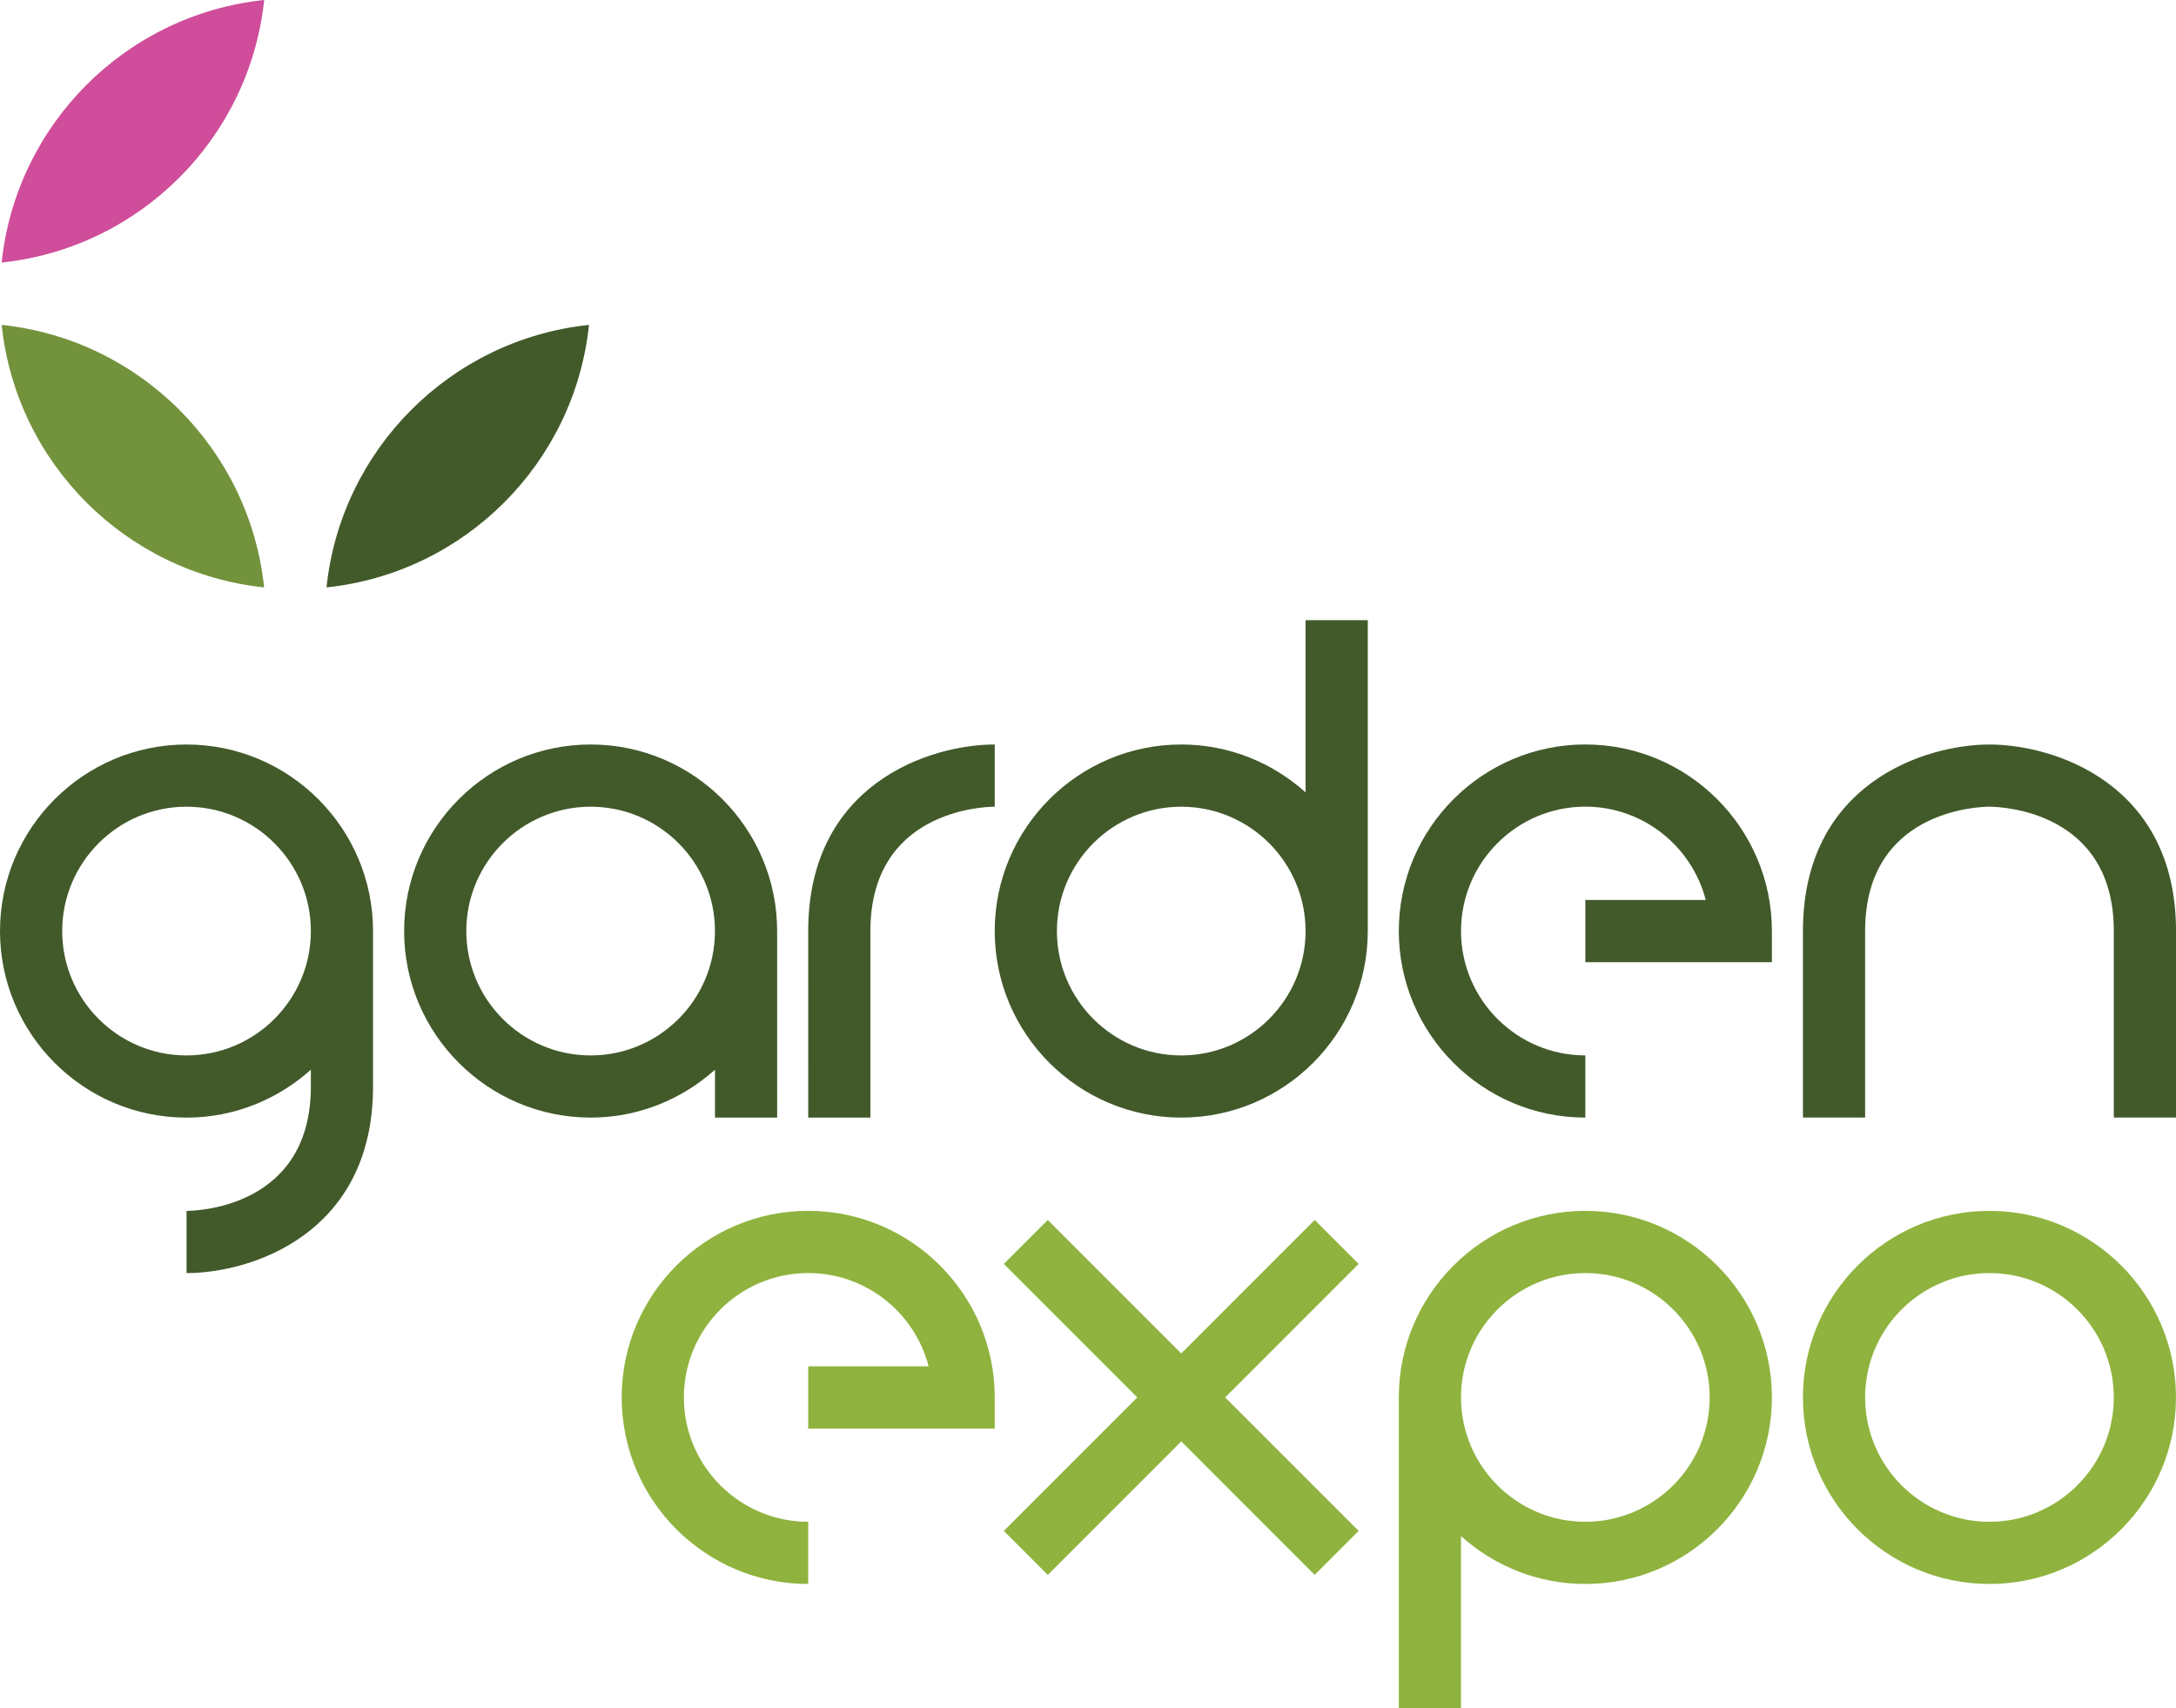 <?xml version="1.0" encoding="utf-8"?>
<!-- Generator: Adobe Illustrator 16.0.0, SVG Export Plug-In . SVG Version: 6.00 Build 0)  -->
<!DOCTYPE svg PUBLIC "-//W3C//DTD SVG 1.1//EN" "http://www.w3.org/Graphics/SVG/1.1/DTD/svg11.dtd">
<svg version="1.1" id="Layer_1" xmlns="http://www.w3.org/2000/svg" xmlns:xlink="http://www.w3.org/1999/xlink" x="0px" y="0px"
	 width="94.03px" height="73.809px" viewBox="0 0 94.03 73.809" enable-background="new 0 0 94.03 73.809" xml:space="preserve">
<path fill="#425A2A" d="M68.506,48.286c-4.442,0-8.06-3.616-8.06-8.06c0-4.444,3.617-8.061,8.06-8.061
	c4.444,0,8.062,3.616,8.062,8.061v1.344h-8.062v-2.688h5.203c-0.599-2.314-2.704-4.03-5.203-4.03c-2.962,0-5.372,2.411-5.372,5.374
	c0,2.963,2.41,5.373,5.372,5.373V48.286z"/>
<path fill="#425A2A" d="M8.06,32.167c-4.444,0-8.06,3.616-8.06,8.06c0,4.443,3.616,8.06,8.06,8.06c2.064,0,3.945-0.788,5.373-2.069
	v0.726c0,5.176-4.828,5.369-5.372,5.373v2.687c2.786,0,8.059-1.684,8.059-8.06v-6.716C16.12,35.782,12.503,32.167,8.06,32.167
	 M8.06,45.6c-2.963,0-5.372-2.41-5.372-5.373s2.409-5.373,5.372-5.373c2.962,0,5.373,2.41,5.373,5.373S11.022,45.6,8.06,45.6"/>
<path fill="#425A2A" d="M33.583,48.286l-0.001-8.06c0-4.444-3.616-8.06-8.059-8.06s-8.06,3.616-8.06,8.06
	c0,4.443,3.617,8.06,8.06,8.06c2.064,0,3.945-0.788,5.373-2.069v2.069H33.583z M25.523,45.6c-2.963,0-5.373-2.41-5.373-5.373
	s2.41-5.373,5.373-5.373s5.372,2.41,5.372,5.373S28.486,45.6,25.523,45.6"/>
<path fill="#425A2A" d="M56.417,26.794v7.441c-1.428-1.282-3.309-2.069-5.373-2.069c-4.443,0-8.06,3.616-8.06,8.06
	c0,4.443,3.617,8.06,8.06,8.06c4.443,0,8.061-3.616,8.061-8.06V26.794H56.417z M51.044,45.6c-2.963,0-5.373-2.41-5.373-5.373
	s2.41-5.373,5.373-5.373c2.964,0,5.373,2.41,5.373,5.373S54.008,45.6,51.044,45.6"/>
<path fill="#425A2A" d="M34.926,48.287l-0.001-8.061c0-6.375,5.272-8.06,8.06-8.06v2.687c-0.545,0.005-5.373,0.197-5.373,5.373
	v8.061H34.926z"/>
<path fill="#425A2A" d="M94.03,48.285h-2.688v-8.06c0-5.174-4.828-5.367-5.377-5.372c-0.539,0.005-5.369,0.198-5.369,5.372v8.06
	h-2.687v-8.06c0-6.374,5.272-8.058,8.06-8.058c2.789,0,8.062,1.684,8.062,8.058V48.285z"/>
<path fill="#8FB33E" d="M34.925,68.436c-4.443,0-8.06-3.615-8.06-8.06s3.617-8.061,8.06-8.061c4.444,0,8.06,3.616,8.06,8.061v1.345
	h-8.06v-2.688h5.203c-0.598-2.316-2.704-4.031-5.203-4.031c-2.962,0-5.373,2.411-5.373,5.374s2.411,5.373,5.373,5.373V68.436z"/>
<path fill="#8FB33E" d="M85.968,68.436c-4.443,0-8.059-3.615-8.059-8.06s3.615-8.06,8.059-8.06c4.445,0,8.061,3.615,8.061,8.06
	S90.414,68.436,85.968,68.436 M85.968,55.003c-2.962,0-5.372,2.41-5.372,5.373c0,2.964,2.41,5.373,5.372,5.373
	c2.964,0,5.374-2.409,5.374-5.373C91.342,57.413,88.932,55.003,85.968,55.003"/>
<polygon fill="#8FB33E" points="58.71,54.609 56.81,52.71 51.044,58.477 45.277,52.71 43.377,54.609 49.144,60.376 43.377,66.143 
	45.277,68.043 51.044,62.276 56.81,68.043 58.71,66.143 52.943,60.376 "/>
<path fill="#8FB33E" d="M68.506,52.316c-4.444,0-8.06,3.615-8.06,8.06v13.433h2.687v-7.442c1.429,1.282,3.31,2.069,5.373,2.069
	c4.444,0,8.062-3.614,8.062-8.06C76.568,55.932,72.951,52.316,68.506,52.316 M68.506,65.749c-2.963,0-5.373-2.41-5.373-5.373
	s2.41-5.373,5.373-5.373c2.964,0,5.373,2.41,5.373,5.373S71.47,65.749,68.506,65.749"/>
<path fill="#CF4D9A" d="M11.415,0C5.441,0.626,0.699,5.371,0.072,11.343C6.042,10.715,10.788,5.972,11.415,0"/>
<path fill="#73923C" d="M0.072,14.037c0.627,5.973,5.371,10.715,11.342,11.342C10.787,19.408,6.042,14.665,0.072,14.037"/>
<path fill="#425A2A" d="M14.109,25.379c5.973-0.627,10.716-5.371,11.343-11.342C19.48,14.664,14.736,19.408,14.109,25.379"/>
</svg>
